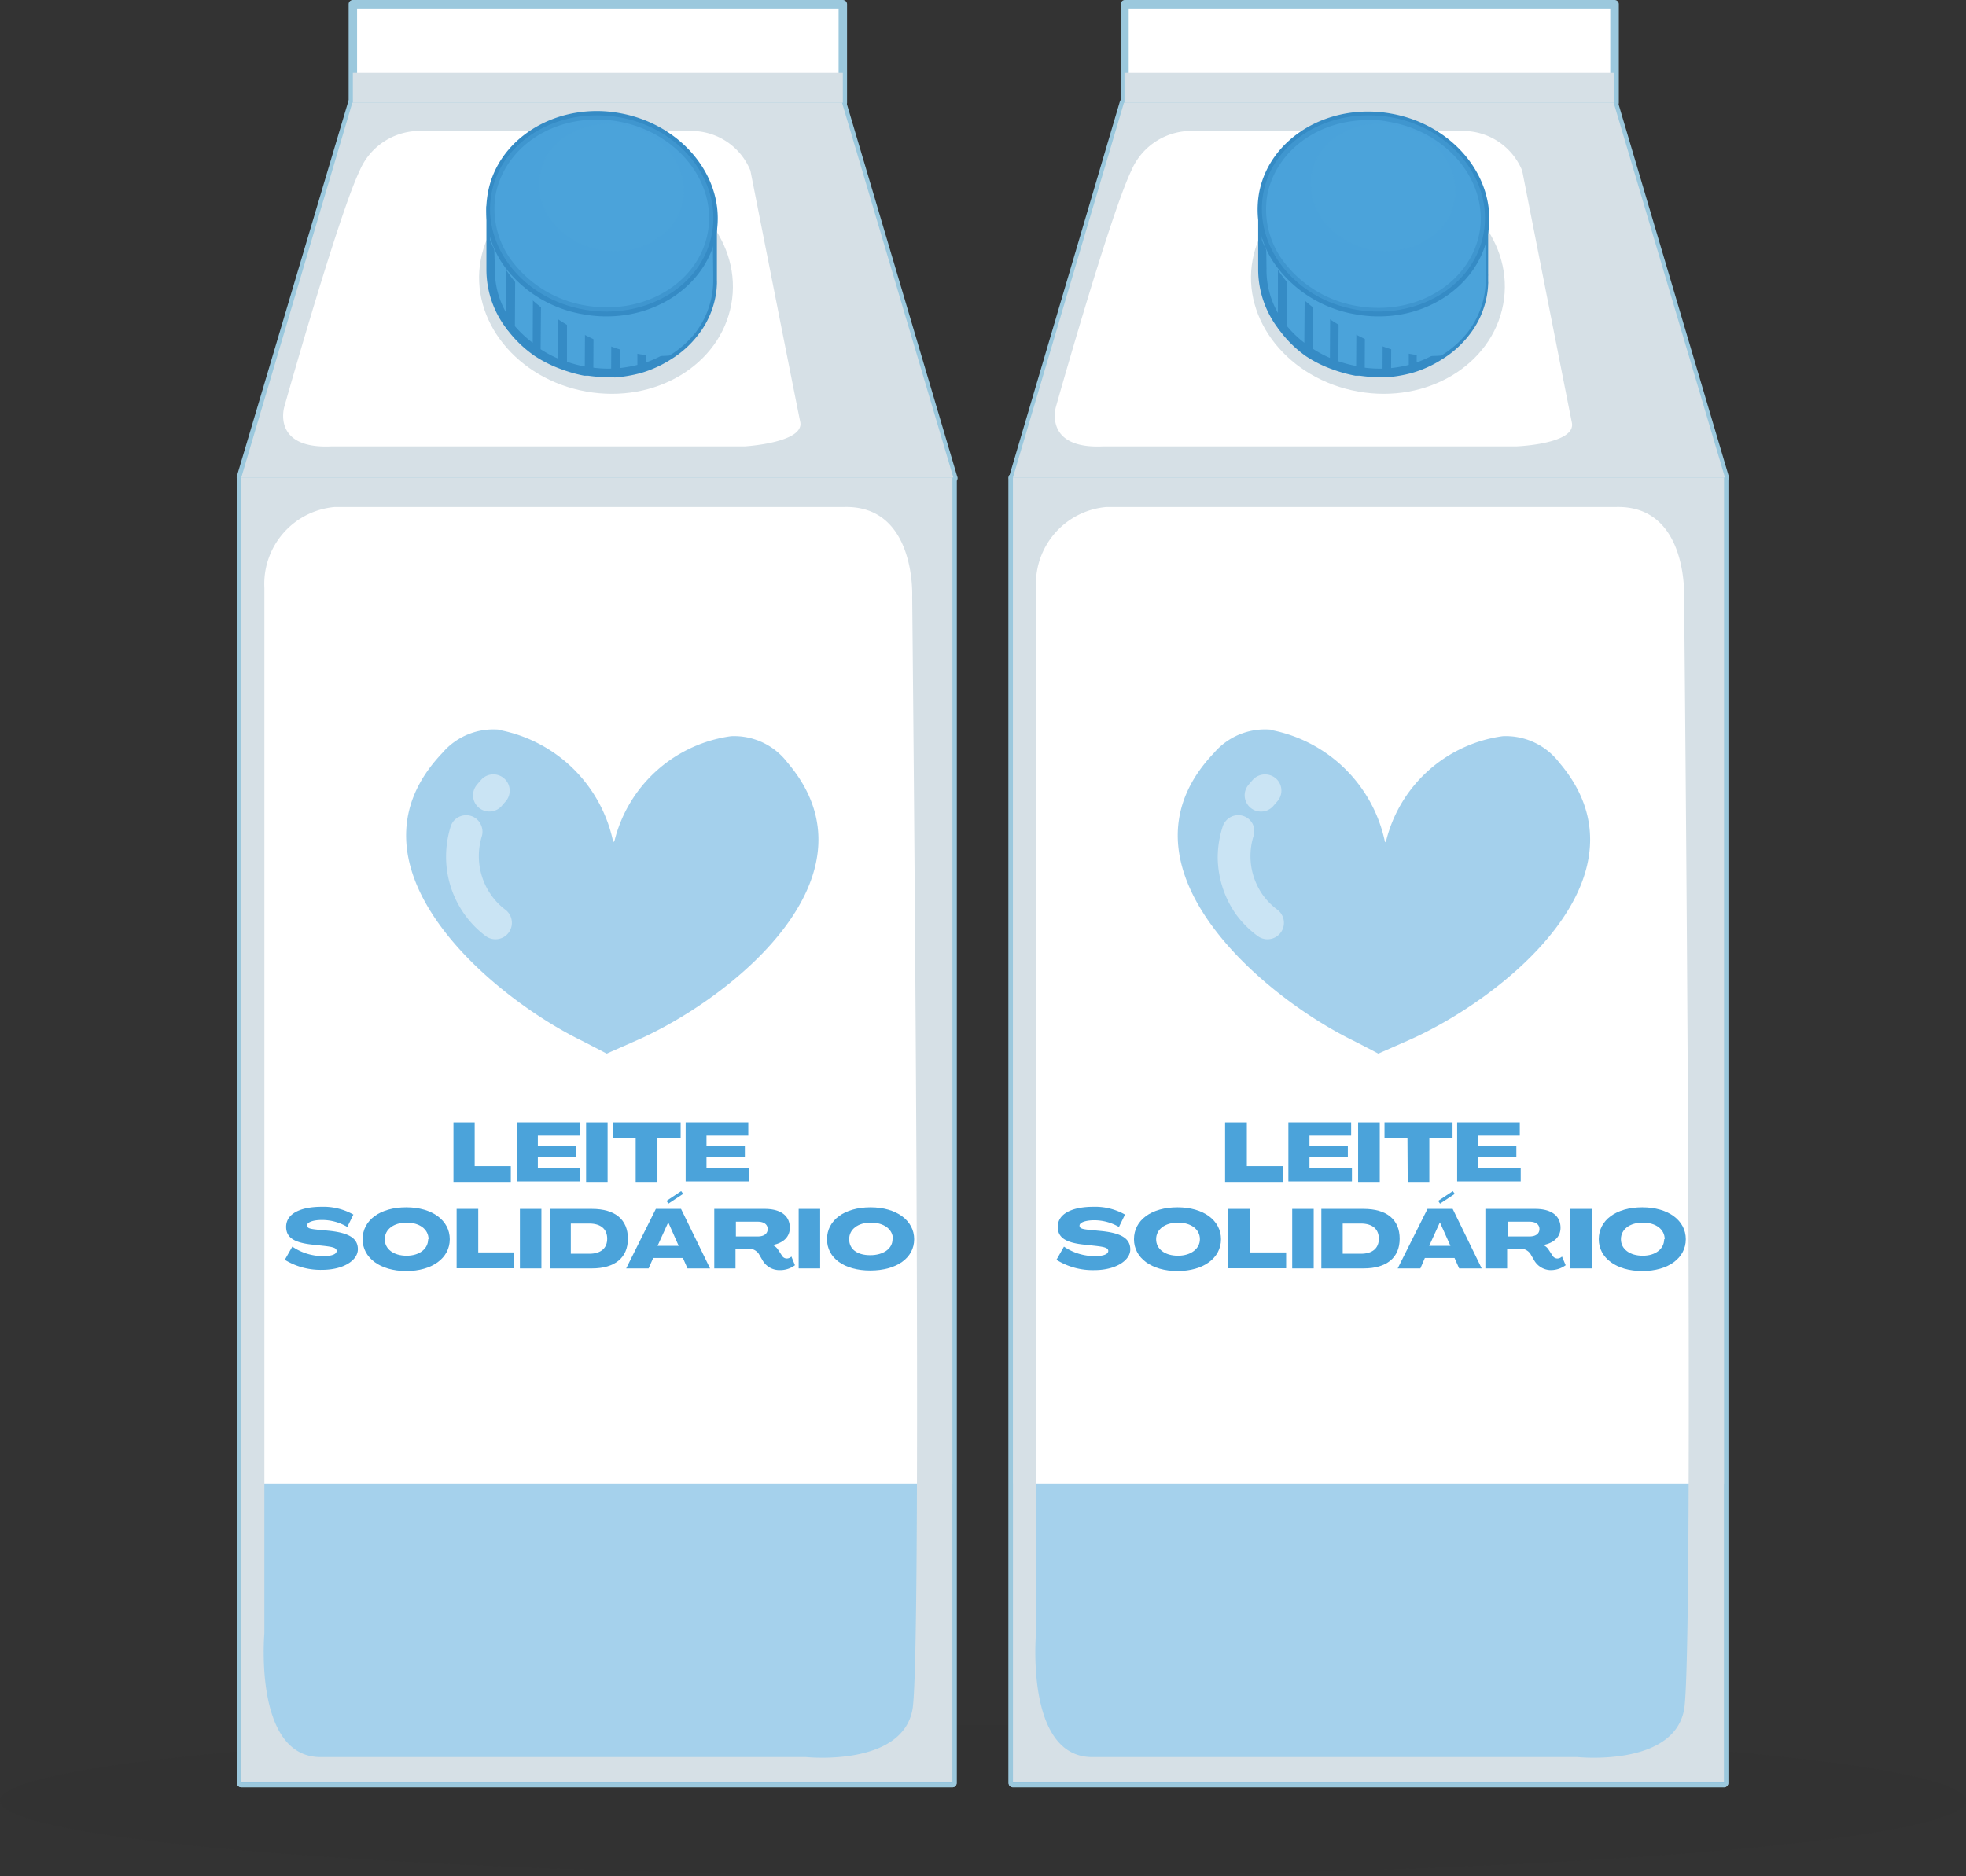 <svg xmlns="http://www.w3.org/2000/svg" viewBox="0 0 149.1 142.3"><rect x="0" y="0" width="149.1" height="142.3" fill="#333333" stroke="none"/><g style="isolation:isolate"><ellipse cx="74.55" cy="136.59" rx="74.55" ry="5.71" style="fill:#231f20;mix-blend-mode:multiply;opacity:0.05"/><rect x="18.3" y="36.22" width="53.93" height="99.02" style="fill:#fff"/><path d="M72.23,135.57H18.3a.33.33,0,0,1-.33-.33v-99a.32.32,0,0,1,.33-.32H72.23a.32.32,0,0,1,.32.32v99A.32.32,0,0,1,72.23,135.57Zm-53.61-.65H71.91V36.54H18.62Z" style="fill:#9bc8dd"/><rect x="18.3" y="36.22" width="53.93" height="99.02" style="fill:#fff"/><path d="M72.23,135.57H18.3a.33.33,0,0,1-.33-.33v-99a.32.32,0,0,1,.33-.32H72.23a.32.32,0,0,1,.32.32v99A.32.32,0,0,1,72.23,135.57Zm-53.61-.65H71.91V36.54H18.62Z" style="fill:#9bc8dd"/><g style="mix-blend-mode:multiply;opacity:0.5"><rect x="18.3" y="112.53" width="53.93" height="22.72" style="fill:#4ba3da"/></g><polygon points="63.86 7.79 46.6 7.79 43.98 7.79 26.72 7.79 18.3 36.22 43.98 36.22 46.6 36.22 72.28 36.22 63.86 7.79" style="fill:#fff"/><path d="M72.28,36.54h-54a.29.29,0,0,1-.26-.13.31.31,0,0,1-.06-.28L26.41,7.7a.31.31,0,0,1,.31-.23H63.86a.32.32,0,0,1,.31.23l8.42,28.43a.31.31,0,0,1,0,.28A.3.3,0,0,1,72.28,36.54ZM18.73,35.9H71.85L63.62,8.11H27Z" style="fill:#9bc8dd"/><rect x="26.76" y="0.32" width="37.16" height="7.47" style="fill:#fff"/><path d="M63.92,8.11H26.76a.32.32,0,0,1-.32-.32V.32A.32.32,0,0,1,26.76,0H63.92a.32.32,0,0,1,.32.32V7.79A.32.32,0,0,1,63.92,8.11ZM27.08,7.47H63.6V.65H27.08Z" style="fill:#9bc8dd"/><rect x="26.76" y="5.53" width="37.16" height="2.26" style="fill:#d6e0e6;mix-blend-mode:multiply"/><path d="M18.3,36.22v99H72.23v-99Zm50.9,93.46c-.81,4.37-8.09,3.6-8.09,3.6H24.22c-5-.11-4.17-9.39-4.17-9.39V44.58a5.85,5.85,0,0,1,5.33-6.12H64c5.5-.16,5.18,6.82,5.18,6.82S70,125.31,69.2,129.68Z" style="fill:#d6e0e6;mix-blend-mode:multiply"/><path d="M63.86,7.79H26.72L18.3,36.22h54ZM56.48,33.86H25.12c-4.53.21-3.56-3-3.56-3s4.1-14.55,5.72-17.92a4.94,4.94,0,0,1,4.85-3h6.6s9.68,0,13.44,0a4.83,4.83,0,0,1,4.74,3S60.36,30.41,60.69,32,56.48,33.86,56.48,33.86Z" style="fill:#d6e0e6;mix-blend-mode:multiply"/><path d="M44.46,29.7c-5.26-.94-8.86-5.42-8-10s5.74-7.55,11-6.61,8.85,5.41,8,10S49.71,30.64,44.46,29.7Z" style="fill:#d6e0e6;mix-blend-mode:multiply"/><path d="M37.17,15.71l0,4.69h0a7.15,7.15,0,0,0,1.52,4.41l.05-9.08Z" style="fill:#4ba3da"/><path d="M38.73,25.13a.35.35,0,0,1-.26-.13,7.34,7.34,0,0,1-1.58-4.53s0,0,0-.07l0-4.69a.37.37,0,0,1,.1-.23.28.28,0,0,1,.23-.09h1.6a.32.32,0,0,1,.32.33l-.05,9.08a.31.31,0,0,1-.22.3Zm-1.2-4.8a.19.19,0,0,1,0,.08,6.5,6.5,0,0,0,.87,3.33l0-7.69h-1Z" style="fill:#358bc5"/><path d="M48.69,17.62l0,10.31A8.52,8.52,0,0,0,50.75,27l.06-11.34L50.75,27a7.34,7.34,0,0,0,2-1.8l0-8.56,0,8.56A6.58,6.58,0,0,0,54,22.34a6.22,6.22,0,0,0,.09-.95h0v-.58l-.06-5-2.42,0A9.39,9.39,0,0,0,47,13.55a8.83,8.83,0,0,0-7.71,2.18h-.48l-.05,9.08a8.39,8.39,0,0,0,2,1.85l.06-11.31-.06,11.31a9.14,9.14,0,0,0,1.94,1l.06-11.41-.06,11.41a10.23,10.23,0,0,0,1.71.47l.28,0,.06-10.94-.06,10.94a9.67,9.67,0,0,0,2,.09l.07-11.63-.07,11.63a9.85,9.85,0,0,0,2-.34Z" style="fill:#4ba3da"/><path d="M46.08,28.61a10.5,10.5,0,0,1-1.47-.11h-.09l-.21,0A10.79,10.79,0,0,1,42.55,28h0a9.56,9.56,0,0,1-2-1h0A9,9,0,0,1,38.47,25a.32.32,0,0,1-.06-.2l.05-9.08a.31.31,0,0,1,.09-.22.33.33,0,0,1,.23-.1h.35A9.25,9.25,0,0,1,47,13.23a9.61,9.61,0,0,1,4.74,2.28l2.31,0a.32.32,0,0,1,.32.32l0,5v.48a.31.31,0,0,1,0,.1.5.5,0,0,1,0,.12,5.81,5.81,0,0,1-.09.88,6.73,6.73,0,0,1-1.34,3h0a7.65,7.65,0,0,1-2.09,1.87h0a8.8,8.8,0,0,1-2.19,1h0a10.41,10.41,0,0,1-2,.35h-.05ZM45,27.89a8.73,8.73,0,0,0,1.35.07l.06-11.33a.33.33,0,0,1,.33-.32h0a.32.32,0,0,1,.32.33h0L47,27.92a9.88,9.88,0,0,0,1.34-.24l0-10.06a.31.31,0,0,1,.33-.32.32.32,0,0,1,.32.32h0L49,27.49a8.71,8.71,0,0,0,1.45-.67l.06-11.16a.31.31,0,0,1,.13-.25,9.08,9.08,0,0,0-3.7-1.54A8.59,8.59,0,0,0,39.49,16a.33.33,0,0,1-.23.09H39.1l-.05,8.65A8.5,8.5,0,0,0,40.4,26l.05-10.68a.33.33,0,0,1,.33-.32h0a.32.32,0,0,1,.32.32h0L41,26.49a8.53,8.53,0,0,0,1.3.7l.06-10.93a.32.32,0,0,1,.32-.32h0a.32.32,0,0,1,.32.32h0L43,27.44a9,9,0,0,0,1.35.36l.06-10.56a.32.32,0,0,1,.32-.32h0a.32.32,0,0,1,.32.32h0Zm6.15-12.07-.06,10.57a7,7,0,0,0,1.36-1.3l0-8.45a.32.32,0,0,1,.32-.32h0a.32.32,0,0,1,.32.32h0l0,7.45a6,6,0,0,0,.72-2.71v-.05l-.06-5.16h-2.1a.31.31,0,0,1-.22-.09Z" style="fill:#358bc5"/><path d="M37.17,15.71l0,2.5a12.48,12.48,0,0,0,4.53,5.59c2.55,1.76,5.88,3.45,9.07,3.17a7.4,7.4,0,0,0,2-1.77A6.58,6.58,0,0,0,54,22.34a6.22,6.22,0,0,0,.09-.95h0v-.58l-.06-5-2.42,0A9.39,9.39,0,0,0,47,13.55a8.83,8.83,0,0,0-7.71,2.18h-.48Z" style="fill:#4ba3da;mix-blend-mode:multiply"/><path d="M44.34,23.49c-4.62-.83-7.78-4.76-7.07-8.79s5-6.63,9.67-5.81,7.78,4.76,7.06,8.79S49,24.31,44.34,23.49Z" style="fill:#4ba3da"/><path d="M46,24a9.52,9.52,0,0,1-1.76-.16,9.41,9.41,0,0,1-5.73-3.3A7.25,7.25,0,0,1,37,14.64c.64-3.6,4.12-6.22,8.27-6.22A9.52,9.52,0,0,1,47,8.58c4.79.85,8.07,5,7.33,9.16C53.67,21.34,50.19,24,46,24ZM45.23,9.07c-3.84,0-7,2.39-7.64,5.69a6.58,6.58,0,0,0,1.47,5.33,8.79,8.79,0,0,0,5.33,3.08,9.27,9.27,0,0,0,1.65.14c3.84,0,7.05-2.39,7.64-5.69.69-3.84-2.37-7.62-6.8-8.41A9.19,9.19,0,0,0,45.23,9.07Z" style="fill:#358bc5"/><path d="M54,17.68c.72-4-2.44-8-7.06-8.79S38,10.67,37.27,14.7s2.45,8,7.07,8.79S53.28,21.71,54,17.68Zm-8.47,1.26c-3-.53-5.05-3.08-4.58-5.7S44.22,9,47.21,9.48s5,3.08,4.58,5.7S48.52,19.48,45.53,18.94Z" style="fill:#4ba3da;mix-blend-mode:multiply;opacity:0.5"/><path d="M34.39,85.14H36v3.31h2.74v1.2H34.39Z" style="fill:#4ba3da"/><path d="M39.19,85.14H44v1H40.79v.76H43.7v.88H40.79v.83H44v1H39.19Z" style="fill:#4ba3da"/><path d="M44.45,85.14h1.63v4.51H44.45Z" style="fill:#4ba3da"/><path d="M48.21,86.3H46.46V85.14h5.16V86.3H49.86v3.35H48.21Z" style="fill:#4ba3da"/><path d="M52,85.14h4.75v1H53.58v.76h2.91v.88H53.58v.83h3.23v1H52Z" style="fill:#4ba3da"/><path d="M21.6,95.56l.57-1a4.13,4.13,0,0,0,2.36.72c.64,0,1-.15,1-.39s-.29-.31-1-.39l-.83-.09c-1.42-.15-2-.55-2-1.35,0-1,1.09-1.52,2.7-1.52a4.62,4.62,0,0,1,2.4.59l-.46.94a3.73,3.73,0,0,0-1.93-.53c-.64,0-1.11.16-1.12.4s.25.28.83.34l.84.08c1.53.16,2.18.58,2.18,1.4s-1.06,1.56-2.72,1.56A5.2,5.2,0,0,1,21.6,95.56Z" style="fill:#4ba3da"/><path d="M27.5,94c0-1.45,1.33-2.42,3.31-2.42s3.3,1,3.3,2.42-1.32,2.41-3.3,2.41S27.5,95.41,27.5,94Zm5,0c0-.75-.68-1.26-1.66-1.26s-1.66.51-1.66,1.26.67,1.25,1.66,1.25S32.47,94.71,32.47,94Z" style="fill:#4ba3da"/><path d="M34.63,91.7h1.64V95H39v1.2H34.63Z" style="fill:#4ba3da"/><path d="M39.43,91.7h1.63v4.51H39.43Z" style="fill:#4ba3da"/><path d="M41.69,91.7H44.9c1.75,0,2.72.81,2.72,2.26s-1,2.25-2.72,2.25H41.69Zm3,3.4c.87,0,1.36-.41,1.36-1.14s-.49-1.15-1.36-1.15H43.29V95.1Z" style="fill:#4ba3da"/><path d="M49.74,91.7h1.91l2.2,4.51H52.14l-.35-.79H49.54l-.35.79h-1.7Zm1.73,2.8-.79-1.78h0l-.81,1.78Zm-.92-3.41,1.11-.74.15.21-1.12.74Z" style="fill:#4ba3da"/><path d="M57.82,95.58l-.28-.48a.93.93,0,0,0-.76-.39h-1v1.5H54.17V91.7H58c1.21,0,1.9.52,1.9,1.43,0,.68-.47,1.15-1.3,1.31h0a.92.92,0,0,1,.4.34l.32.49a.42.42,0,0,0,.36.19.5.5,0,0,0,.34-.15l.27.66a1.88,1.88,0,0,1-1.15.37A1.48,1.48,0,0,1,57.82,95.58Zm-.35-1.79c.47,0,.75-.21.75-.56s-.28-.56-.75-.56H55.81v1.12Z" style="fill:#4ba3da"/><path d="M60.57,91.7H62.2v4.51H60.57Z" style="fill:#4ba3da"/><path d="M62.72,94c0-1.45,1.33-2.42,3.3-2.42s3.31,1,3.31,2.42S68,96.37,66,96.37,62.72,95.41,62.72,94Zm5,0c0-.75-.68-1.26-1.67-1.26s-1.65.51-1.65,1.26S65,95.21,66,95.21,67.69,94.71,67.69,94Z" style="fill:#4ba3da"/><path d="M37.92,55.35a5.09,5.09,0,0,0-4.38,1.77c-8,8.41,3.39,18.19,10.28,21.67.72.36,1.45.74,2.19,1.13l2.27-1c7.13-3.13,18.81-12.44,11.44-21.08a5.08,5.08,0,0,0-4.27-2,10.59,10.59,0,0,0-8.85,7.95l-.09.1a10.91,10.91,0,0,0-8.59-8.51" style="fill:#4ba3da;mix-blend-mode:multiply;opacity:0.5"/><g style="opacity:0.42"><path d="M38.29,59.1a1.24,1.24,0,0,0-1.75,0c-.13.14-.26.29-.38.44a1.23,1.23,0,0,0,.17,1.74,1.25,1.25,0,0,0,1.68-.1l.06-.07.26-.3A1.23,1.23,0,0,0,38.29,59.1Z" style="fill:#fff"/><path d="M37.21,67.83a5,5,0,0,1-.67-1.39,5.11,5.11,0,0,1,0-3,1.23,1.23,0,0,0-.1-.94,1.2,1.2,0,0,0-.73-.61,1.25,1.25,0,0,0-1.35.44,1.41,1.41,0,0,0-.19.39A7.72,7.72,0,0,0,33.83,65a7.53,7.53,0,0,0,3,6,1.24,1.24,0,0,0,1.49-2A4.91,4.91,0,0,1,37.21,67.83Z" style="fill:#fff"/></g><rect x="76.82" y="36.22" width="53.93" height="99.02" style="fill:#fff"/><path d="M130.75,135.57H76.82a.33.33,0,0,1-.33-.33v-99a.32.32,0,0,1,.33-.32h53.93a.32.32,0,0,1,.32.32v99A.32.32,0,0,1,130.75,135.57Zm-53.61-.65h53.29V36.54H77.14Z" style="fill:#9bc8dd"/><rect x="76.82" y="36.22" width="53.93" height="99.02" style="fill:#fff"/><path d="M130.75,135.57H76.82a.33.33,0,0,1-.33-.33v-99a.32.32,0,0,1,.33-.32h53.93a.32.32,0,0,1,.32.32v99A.32.32,0,0,1,130.75,135.57Zm-53.61-.65h53.29V36.54H77.14Z" style="fill:#9bc8dd"/><g style="mix-blend-mode:multiply;opacity:0.5"><rect x="76.82" y="112.53" width="53.93" height="22.72" style="fill:#4ba3da"/></g><polygon points="122.38 7.79 105.12 7.79 102.5 7.79 85.24 7.79 76.82 36.22 102.5 36.22 105.12 36.22 130.8 36.22 122.38 7.79" style="fill:#fff"/><path d="M130.8,36.54h-54a.29.29,0,0,1-.26-.13.31.31,0,0,1,0-.28L84.93,7.7a.32.32,0,0,1,.31-.23h37.14a.31.31,0,0,1,.31.23l8.42,28.43a.31.31,0,0,1-.05.28A.29.29,0,0,1,130.8,36.54ZM77.25,35.9h53.12L122.14,8.11H85.48Z" style="fill:#9bc8dd"/><rect x="85.28" y="0.32" width="37.16" height="7.47" style="fill:#fff"/><path d="M122.44,8.11H85.28A.32.32,0,0,1,85,7.79V.32A.32.32,0,0,1,85.28,0h37.16a.32.32,0,0,1,.33.32V7.79A.32.32,0,0,1,122.44,8.11ZM85.6,7.47h36.52V.65H85.6Z" style="fill:#9bc8dd"/><rect x="85.28" y="5.53" width="37.16" height="2.26" style="fill:#d6e0e6;mix-blend-mode:multiply"/><path d="M76.82,36.22v99h53.93v-99Zm50.9,93.46c-.8,4.37-8.09,3.6-8.09,3.6H82.74c-5-.11-4.17-9.39-4.17-9.39V44.58a5.85,5.85,0,0,1,5.33-6.12h38.64c5.5-.16,5.18,6.82,5.18,6.82S128.52,125.31,127.72,129.68Z" style="fill:#d6e0e6;mix-blend-mode:multiply"/><path d="M122.38,7.79H85.24L76.82,36.22h54ZM115,33.86H83.64c-4.52.21-3.56-3-3.56-3s4.1-14.55,5.72-17.92a4.94,4.94,0,0,1,4.85-3h6.6s9.69,0,13.44,0a4.85,4.85,0,0,1,4.75,3s3.44,17.49,3.77,19.12S115,33.86,115,33.86Z" style="fill:#d6e0e6;mix-blend-mode:multiply"/><path d="M103,29.7c-5.26-.94-8.86-5.42-8-10s5.74-7.55,11-6.61,8.86,5.41,8,10S108.24,30.64,103,29.7Z" style="fill:#d6e0e6;mix-blend-mode:multiply"/><path d="M95.7,15.71l0,4.69h0a7.08,7.08,0,0,0,1.51,4.41l0-9.08Z" style="fill:#4ba3da"/><path d="M97.25,25.13A.35.35,0,0,1,97,25a7.41,7.41,0,0,1-1.58-4.53s0,0,0-.07l0-4.69a.37.37,0,0,1,.1-.23.28.28,0,0,1,.23-.09h1.6a.32.32,0,0,1,.32.33l-.05,9.08a.3.3,0,0,1-.22.3Zm-1.2-4.8a.19.19,0,0,1,0,.08,6.5,6.5,0,0,0,.87,3.33l0-7.69H96Z" style="fill:#358bc5"/><path d="M107.22,17.62l-.06,10.31a8.36,8.36,0,0,0,2.11-.93l.06-11.34L109.27,27a7.53,7.53,0,0,0,2-1.8l0-8.56,0,8.56a6.68,6.68,0,0,0,1.27-2.86,6.22,6.22,0,0,0,.09-.95h0v-.58l0-5-2.43,0a9.34,9.34,0,0,0-4.67-2.28,8.84,8.84,0,0,0-7.71,2.18H97.3l0,9.08a8.58,8.58,0,0,0,2,1.85l.06-11.31-.06,11.31a9.14,9.14,0,0,0,1.94,1l.06-11.41-.06,11.41a10.23,10.23,0,0,0,1.71.47l.28,0,.06-10.94-.06,10.94a9.67,9.67,0,0,0,2,.09l.07-11.63-.07,11.63a9.85,9.85,0,0,0,2-.34Z" style="fill:#4ba3da"/><path d="M104.6,28.61a10.5,10.5,0,0,1-1.47-.11H103l-.21,0a10.79,10.79,0,0,1-1.76-.49h0a9.1,9.1,0,0,1-2-1h0A8.84,8.84,0,0,1,97,25a.27.27,0,0,1-.07-.2l0-9.08a.31.31,0,0,1,.09-.22.34.34,0,0,1,.23-.1h.35a9.26,9.26,0,0,1,7.9-2.18,9.69,9.69,0,0,1,4.74,2.28l2.3,0a.32.32,0,0,1,.32.32l0,5a.28.28,0,0,1,0,.1v.38a.31.31,0,0,1,0,.1.25.25,0,0,1,0,.12,5.81,5.81,0,0,1-.09.88,6.73,6.73,0,0,1-1.34,3h0a7.65,7.65,0,0,1-2.09,1.87h0a8.64,8.64,0,0,1-2.19,1h0a10.15,10.15,0,0,1-2,.35h0Zm-1.1-.72a8.79,8.79,0,0,0,1.35.07l.06-11.33a.34.34,0,0,1,.33-.32h0a.32.32,0,0,1,.32.33h0l-.06,11.28a9.61,9.61,0,0,0,1.34-.24l0-10.06a.31.31,0,0,1,.33-.32.32.32,0,0,1,.32.32h0l-.05,9.87a9.21,9.21,0,0,0,1.46-.67L109,15.66a.3.3,0,0,1,.12-.25,9.08,9.08,0,0,0-3.7-1.54A8.59,8.59,0,0,0,98,16a.32.32,0,0,1-.23.09h-.16l0,8.65A8,8,0,0,0,98.92,26L99,15.35A.32.32,0,0,1,99.3,15h0a.32.32,0,0,1,.32.32h0l-.06,11.13a8.53,8.53,0,0,0,1.3.7l.06-10.93a.32.32,0,0,1,.32-.32h0a.32.32,0,0,1,.33.32h0l-.07,11.18a9,9,0,0,0,1.35.36l.06-10.56a.32.32,0,0,1,.32-.32h0a.32.32,0,0,1,.32.32h0Zm6.15-12.07-.05,10.57a7.24,7.24,0,0,0,1.35-1.3l0-8.45a.32.32,0,0,1,.32-.32h0a.32.32,0,0,1,.32.32h0l0,7.45a6,6,0,0,0,.72-2.71v-.05l0-5.16h-2.11a.31.31,0,0,1-.22-.09A3.47,3.47,0,0,0,109.65,15.82Z" style="fill:#358bc5"/><path d="M95.7,15.71v2.5a12.5,12.5,0,0,0,4.54,5.59c2.54,1.76,5.88,3.45,9.07,3.17a7.72,7.72,0,0,0,2-1.77,6.68,6.68,0,0,0,1.27-2.86,6.22,6.22,0,0,0,.09-.95h0v-.58l0-5-2.43,0a9.34,9.34,0,0,0-4.67-2.28,8.84,8.84,0,0,0-7.71,2.18H97.3Z" style="fill:#4ba3da;mix-blend-mode:multiply"/><path d="M102.86,23.49c-4.62-.83-7.78-4.76-7.06-8.79s5-6.63,9.66-5.81,7.78,4.76,7.06,8.79S107.48,24.31,102.86,23.49Z" style="fill:#4ba3da"/><path d="M104.57,24a9.63,9.63,0,0,1-1.77-.16,9.44,9.44,0,0,1-5.73-3.3,7.25,7.25,0,0,1-1.59-5.86c.64-3.6,4.12-6.22,8.27-6.22a9.63,9.63,0,0,1,1.77.16c4.78.85,8.07,5,7.32,9.16C112.19,21.34,108.72,24,104.57,24Zm-.82-14.89c-3.84,0-7,2.39-7.64,5.69a6.58,6.58,0,0,0,1.47,5.33,8.79,8.79,0,0,0,5.33,3.08,9.3,9.3,0,0,0,1.66.14c3.83,0,7-2.39,7.63-5.69.69-3.84-2.36-7.62-6.8-8.41A9.19,9.19,0,0,0,103.75,9.07Z" style="fill:#358bc5"/><path d="M112.52,17.68c.72-4-2.44-8-7.06-8.79s-8.95,1.78-9.66,5.81,2.44,8,7.06,8.79S111.8,21.71,112.52,17.68Zm-8.47,1.26c-3-.53-5-3.08-4.58-5.7s3.27-4.29,6.26-3.76,5,3.08,4.58,5.7S107,19.48,104.05,18.94Z" style="fill:#4ba3da;mix-blend-mode:multiply;opacity:0.5"/><path d="M92.91,85.14h1.65v3.31H97.3v1.2H92.91Z" style="fill:#4ba3da"/><path d="M97.71,85.14h4.76v1H99.31v.76h2.91v.88H99.31v.83h3.22v1H97.71Z" style="fill:#4ba3da"/><path d="M103,85.14h1.64v4.51H103Z" style="fill:#4ba3da"/><path d="M106.74,86.3H105V85.14h5.16V86.3h-1.76v3.35h-1.64Z" style="fill:#4ba3da"/><path d="M110.51,85.14h4.75v1H112.1v.76H115v.88H112.1v.83h3.23v1h-4.82Z" style="fill:#4ba3da"/><path d="M80.12,95.56l.57-1a4.13,4.13,0,0,0,2.36.72c.64,0,1-.15,1-.39s-.29-.31-1-.39l-.83-.09c-1.43-.15-2-.55-2-1.35,0-1,1.1-1.52,2.7-1.52a4.62,4.62,0,0,1,2.4.59l-.46.94A3.72,3.72,0,0,0,83,92.56c-.65,0-1.12.16-1.13.4s.26.28.84.34l.83.08c1.53.16,2.18.58,2.18,1.4S84.63,96.34,83,96.34A5.2,5.2,0,0,1,80.12,95.56Z" style="fill:#4ba3da"/><path d="M86,94c0-1.45,1.32-2.42,3.3-2.42s3.3,1,3.3,2.42-1.32,2.41-3.3,2.41S86,95.41,86,94Zm5,0c0-.75-.67-1.26-1.66-1.26s-1.66.51-1.66,1.26.67,1.25,1.66,1.25S91,94.71,91,94Z" style="fill:#4ba3da"/><path d="M93.15,91.7H94.8V95h2.74v1.2H93.15Z" style="fill:#4ba3da"/><path d="M98,91.7h1.63v4.51H98Z" style="fill:#4ba3da"/><path d="M100.21,91.7h3.21c1.75,0,2.73.81,2.73,2.26s-1,2.25-2.73,2.25h-3.21Zm3,3.4c.87,0,1.36-.41,1.36-1.14s-.49-1.15-1.36-1.15h-1.38V95.1Z" style="fill:#4ba3da"/><path d="M108.26,91.7h1.91l2.2,4.51h-1.71l-.35-.79h-2.25l-.34.79H106ZM110,94.5l-.8-1.78h0l-.81,1.78Zm-.93-3.41,1.11-.74.15.21-1.12.74Z" style="fill:#4ba3da"/><path d="M116.34,95.58l-.28-.48a.92.92,0,0,0-.76-.39h-1v1.5h-1.65V91.7h3.79c1.21,0,1.91.52,1.91,1.43,0,.68-.48,1.15-1.31,1.31h0a.92.92,0,0,1,.4.34l.32.49a.43.43,0,0,0,.37.19.5.5,0,0,0,.33-.15l.28.66a1.93,1.93,0,0,1-1.16.37A1.48,1.48,0,0,1,116.34,95.58ZM116,93.79c.47,0,.75-.21.75-.56s-.28-.56-.75-.56h-1.65v1.12Z" style="fill:#4ba3da"/><path d="M119.09,91.7h1.63v4.51h-1.63Z" style="fill:#4ba3da"/><path d="M121.25,94c0-1.45,1.32-2.42,3.3-2.42s3.3,1,3.3,2.42-1.32,2.41-3.3,2.41S121.25,95.41,121.25,94Zm5,0c0-.75-.67-1.26-1.66-1.26s-1.66.51-1.66,1.26.67,1.25,1.66,1.25S126.21,94.71,126.21,94Z" style="fill:#4ba3da"/><path d="M96.44,55.35a5.09,5.09,0,0,0-4.38,1.77c-8,8.41,3.39,18.19,10.28,21.67.72.36,1.46.74,2.19,1.13l2.27-1c7.13-3.13,18.81-12.44,11.45-21.08a5.1,5.1,0,0,0-4.28-2,10.59,10.59,0,0,0-8.85,7.95l-.08.1a10.92,10.92,0,0,0-8.6-8.51" style="fill:#4ba3da;mix-blend-mode:multiply;opacity:0.5"/><g style="opacity:0.42"><path d="M96.82,59.1a1.26,1.26,0,0,0-1.76,0c-.13.14-.26.29-.38.44a1.22,1.22,0,0,0-.28.9,1.24,1.24,0,0,0,2.13.74l.06-.07.26-.3A1.23,1.23,0,0,0,96.82,59.1Z" style="fill:#fff"/><path d="M95.73,67.83a5.24,5.24,0,0,1-.67-1.39,5.11,5.11,0,0,1,0-3A1.23,1.23,0,0,0,95,62.5a1.23,1.23,0,0,0-2.08-.17,1.2,1.2,0,0,0-.2.39A7.72,7.72,0,0,0,92.35,65a7.65,7.65,0,0,0,1.34,4.29A7.59,7.59,0,0,0,95.38,71a1.24,1.24,0,0,0,1.49-2A5.11,5.11,0,0,1,95.73,67.83Z" style="fill:#fff"/></g></g></svg>